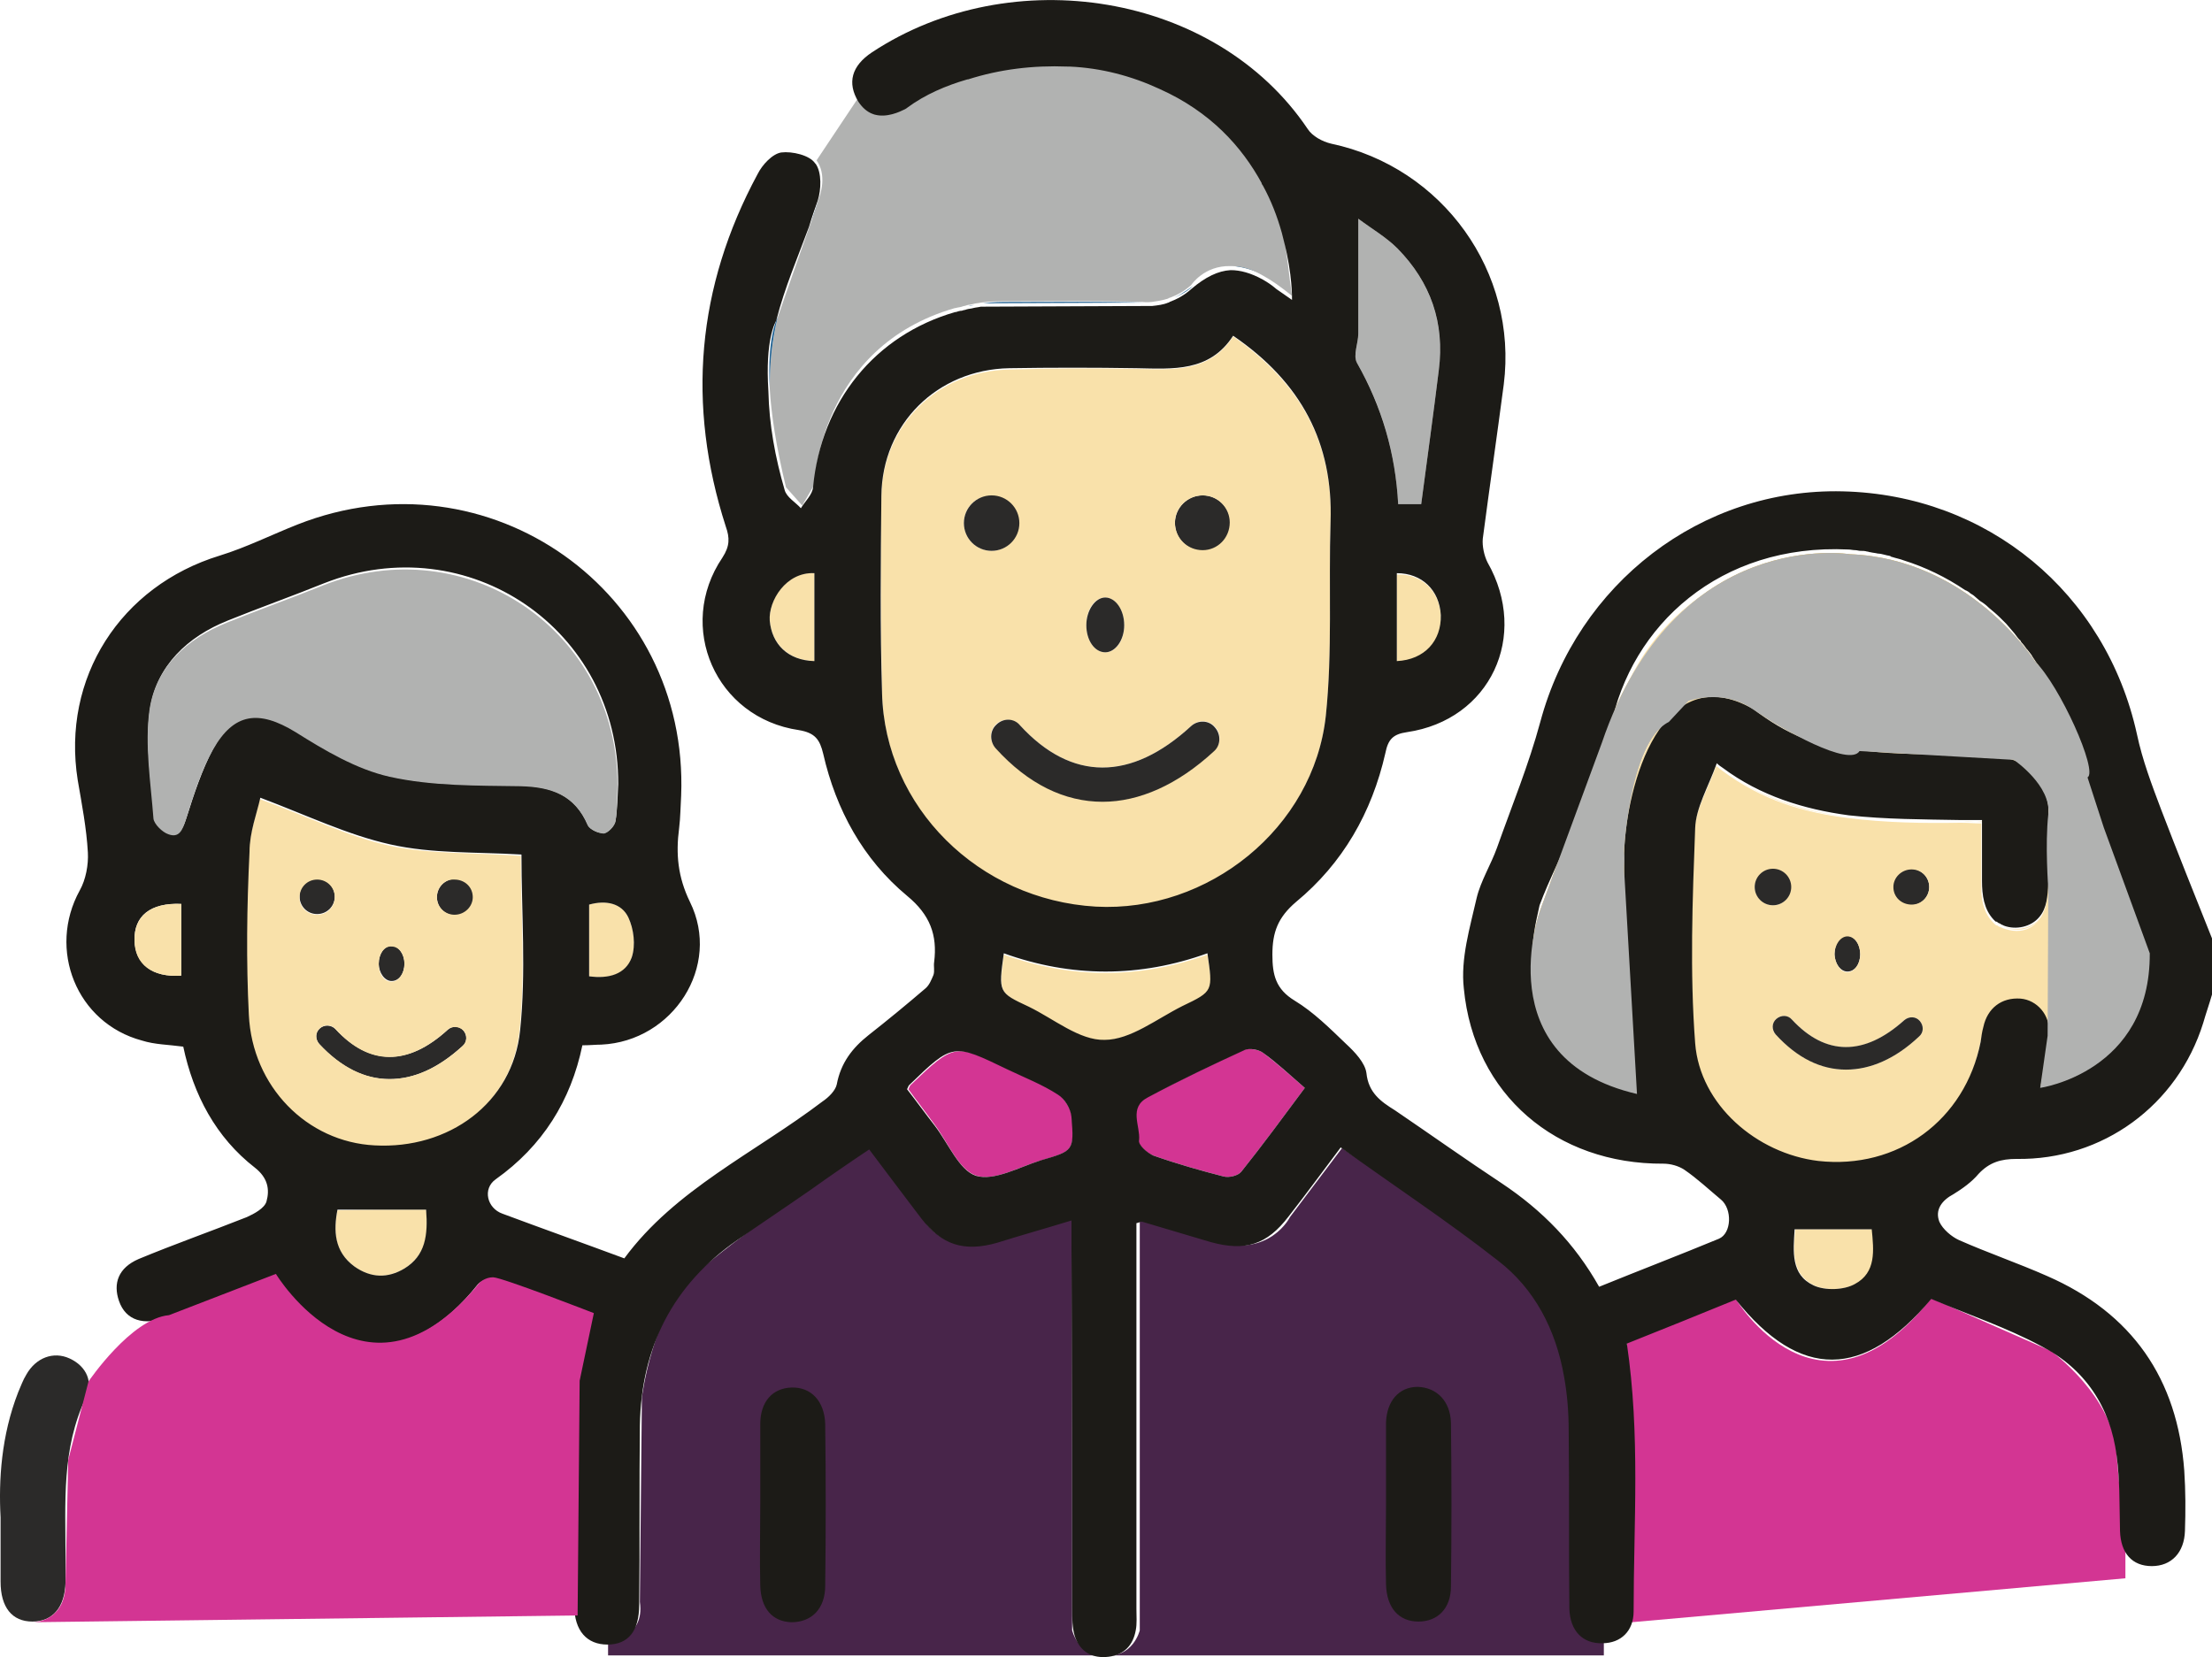<?xml version="1.0" encoding="UTF-8"?>
<!DOCTYPE svg PUBLIC "-//W3C//DTD SVG 1.1//EN" "http://www.w3.org/Graphics/SVG/1.1/DTD/svg11.dtd">
<!-- Creator: CorelDRAW 2021 (64-Bit) -->
<svg xmlns="http://www.w3.org/2000/svg" xml:space="preserve" width="5.428in" height="4.067in" version="1.1" style="shape-rendering:geometricPrecision; text-rendering:geometricPrecision; image-rendering:optimizeQuality; fill-rule:evenodd; clip-rule:evenodd"
viewBox="0 0 5428.71 4067.26"
 xmlns:xlink="http://www.w3.org/1999/xlink"
 xmlns:xodm="http://www.corel.com/coreldraw/odm/2003">
 <defs>
  <style type="text/css">
   <![CDATA[
    .fil5 {fill:#1C1B17;fill-rule:nonzero}
    .fil7 {fill:#216293;fill-rule:nonzero}
    .fil4 {fill:#2B2A29;fill-rule:nonzero}
    .fil2 {fill:#48254A;fill-rule:nonzero}
    .fil6 {fill:#B1B2B1;fill-rule:nonzero}
    .fil1 {fill:#D33593;fill-rule:nonzero}
    .fil0 {fill:#E2B442;fill-rule:nonzero}
    .fil3 {fill:#F9E1AA;fill-rule:nonzero}
   ]]>
  </style>
 </defs>
 <g id="Layer_x0020_1">
  <g id="_2587504375488">
   <g>
    <path class="fil0" d="M5275.97 2339.77c1.66,292.2 -268.96,330.38 -268.96,330.38l18.26 -127.84 1.66 -361.93c0,0 -8.3,-107.91 0,-180.96 8.3,-71.39 -84.67,-134.48 -84.67,-134.48l-378.53 -21.58c-24.9,39.84 -187.61,-51.47 -262.31,-102.93 -74.71,-51.47 -157.72,-19.92 -157.72,-19.92l-48.15 51.47c-99.61,49.81 -111.24,335.36 -111.24,335.36l33.21 577.76c-371.89,-86.33 -237.41,-451.58 -237.41,-451.58l151.08 -410.08c180.96,-532.94 609.31,-463.21 609.31,-463.21 293.86,11.62 453.24,262.31 453.24,262.31 61.43,59.77 156.06,270.62 129.5,285.56l39.84 122.86 112.89 308.8z"/>
   </g>
   <g>
    <path class="fil1" d="M3992.61 3296.06l267.3 -107.91c0,0 205.87,343.67 479.8,-1.66l293.86 129.5c0,0 154.4,111.24 161.04,255.68l21.58 239.07 0 63.09 0 0 -1211.97 107.91 -11.62 -685.68z"/>
   </g>
   <g>
    <g>
     <path class="fil2" d="M2134.82 2817.91l127.84 169.34c0,0 49.81,101.27 185.95,59.77l182.63 -54.79 0 554.52 0 454.9c0,0 16.6,69.73 89.65,61.43l-1228.57 0 0 -33.21c0,0 91.31,-8.3 78.03,-97.95l4.98 -501.39c0,0 24.9,-209.19 129.5,-302.16 104.6,-92.97 323.75,-242.39 323.75,-242.39l-298.84 204.21 405.09 -272.28zm0 0l0 0 0 0z"/>
    </g>
   </g>
   <g id="_2587180852864">
    <path class="fil2" d="M3293.66 2817.91l-127.84 169.34c0,0 -49.81,101.27 -185.95,59.77l-182.63 -54.79 0 554.52 0 454.9c0,0 -16.6,69.73 -89.65,61.43l1228.57 0 0 -33.21c0,0 -91.31,-8.3 -78.03,-97.95l-4.98 -501.39c0,0 -24.9,-209.19 -129.5,-302.16 -104.6,-92.97 -325.4,-240.73 -325.4,-240.73l298.84 204.21 -403.43 -273.94z"/>
   </g>
   <g id="XMLID_4_">
    <g>
     <path class="fil3" d="M5227.82 2517.41c1.66,-3.32 3.32,-6.64 4.98,-9.96 -1.66,3.32 -3.32,6.64 -4.98,9.96z"/>
     <path class="fil3" d="M5224.5 2522.39c-3.32,6.64 -6.64,13.28 -11.62,18.26 4.98,-6.64 8.3,-13.28 11.62,-18.26z"/>
     <path class="fil3" d="M5204.58 2553.93c1.66,-3.32 4.98,-6.64 6.64,-9.96 -1.66,3.32 -3.32,6.64 -6.64,9.96z"/>
     <path class="fil3" d="M5204.58 2553.93c-41.51,56.45 -102.93,101.27 -171,114.56 66.41,-13.28 127.84,-56.45 171,-114.56z"/>
     <path class="fil3" d="M5196.28 2148.84c-36.53,-99.61 -86.33,-194.25 -106.26,-297.18 -13.28,-66.41 -36.53,-129.5 -69.73,-187.61 84.68,147.76 117.88,325.41 175.99,484.79z"/>
     <path class="fil3" d="M5020.29 2670.15c4.98,0 8.3,-1.66 13.28,-1.66 -4.98,0 -8.3,0 -13.28,1.66z"/>
     <path class="fil3" d="M5028.59 1986.14c0,-1.66 0,-3.32 0,-4.98 -1.66,1.66 0,3.32 0,4.98z"/>
     <path class="fil3" d="M5025.27 1972.85c0,-1.66 -1.66,-4.98 -1.66,-6.64 1.66,1.66 1.66,3.32 1.66,6.64z"/>
     <path class="fil3" d="M5023.61 1957.91c0,-1.66 -1.66,-4.98 -1.66,-6.64 0,1.66 0,4.98 1.66,6.64z"/>
     <path class="fil3" d="M5008.67 2670.15c3.32,0 8.3,0 13.28,-1.66 -4.98,1.66 -9.96,1.66 -13.28,1.66z"/>
     <path class="fil3" d="M5018.63 1942.97c0,-1.66 -1.66,-3.32 -1.66,-4.98 0,1.66 1.66,3.32 1.66,4.98z"/>
     <path class="fil3" d="M5028.59 2180.38c0,61.43 -31.54,101.27 -76.37,101.27 -11.62,0 -23.25,-1.66 -33.21,-6.64 29.88,11.62 68.07,3.32 87.99,-21.58 18.26,-23.25 19.92,-53.13 21.58,-81.35 0,3.32 0,6.65 0,8.3z"/>
     <path class="fil3" d="M4990.41 1619.23c-3.32,-6.64 -8.3,-11.62 -13.28,-18.26 4.98,6.64 9.96,11.62 13.28,18.26z"/>
     <path class="fil3" d="M4977.13 1599.3c-3.32,-4.98 -8.3,-11.62 -13.28,-16.6 4.98,4.98 8.3,11.62 13.28,16.6z"/>
     <path class="fil3" d="M4960.53 1579.38c-4.98,-4.98 -8.3,-9.96 -13.28,-16.6 4.98,4.98 8.3,9.97 13.28,16.6z"/>
     <path class="fil3" d="M4925.66 1539.54c-4.98,-4.98 -9.96,-9.96 -14.94,-14.94 6.64,6.64 11.62,11.62 14.94,14.94z"/>
     <path class="fil3" d="M4912.38 2273.35c1.66,1.66 4.98,1.66 6.64,3.32 -1.66,-1.66 -4.98,-1.66 -6.64,-3.32z"/>
     <path class="fil3" d="M4905.74 2270.04c1.66,1.66 3.32,1.66 6.64,3.32 -1.66,-1.66 -4.98,-1.66 -6.64,-3.32z"/>
     <path class="fil3" d="M4900.76 2265.06c1.66,1.66 3.32,3.32 6.64,3.32 -3.32,0 -4.98,-1.66 -6.64,-3.32z"/>
     <path class="fil3" d="M4894.11 2260.07c1.66,1.66 3.32,3.32 4.98,4.98 -1.66,-1.66 -3.32,-3.32 -4.98,-4.98z"/>
     <path class="fil3" d="M4894.11 2260.07c-18.26,-18.26 -28.23,-46.49 -28.23,-83.01 0,-3.32 0,-8.3 0,-11.62 1.67,34.86 4.98,71.39 28.23,94.63z"/>
     <path class="fil3" d="M4865.89 2016.02c0,1.66 0,1.66 0,1.66 -16.6,0 -33.21,-1.66 -49.81,-1.66 16.6,1.66 33.2,1.66 49.81,0z"/>
     <path class="fil3" d="M5002.03 1911.43c-44.82,-61.43 -124.52,-56.45 -192.59,-58.11 -74.71,-1.66 -152.74,0 -227.45,-8.3 99.61,4.98 200.89,6.64 300.5,9.96 53.12,1.66 94.63,21.58 119.54,56.45z"/>
     <circle class="fil4" cx="4689.91" cy="2177.06" r="44.82"/>
     <path class="fil3" d="M4613.54 1368.53c-6.64,-1.66 -11.62,-1.66 -18.26,-3.32 6.64,1.66 11.62,3.32 18.26,3.32z"/>
     <path class="fil3" d="M4553.77 3151.62c-28.23,14.94 -73.05,16.6 -101.27,3.32 -56.45,-26.56 -51.47,-84.67 -46.49,-137.8 64.75,0 124.52,0 189.26,0 4.98,51.47 11.62,107.91 -41.51,134.48z"/>
     <path class="fil4" d="M4565.39 2341.42c0,24.9 -13.28,43.17 -31.54,43.17 -16.6,0 -31.54,-19.92 -31.54,-43.17 0,-24.9 13.28,-44.82 31.54,-44.82 18.26,1.66 31.54,21.58 31.54,44.82z"/>
     <path class="fil3" d="M4537.17 2006.06c-107.91,-13.28 -212.51,-43.17 -308.8,-116.22 89.65,68.07 197.57,101.28 308.8,116.22z"/>
     <path class="fil3" d="M4646.74 2177.06c0,24.9 19.92,43.17 44.82,43.17 24.9,0 43.17,-19.92 43.17,-43.17 0,-24.9 -19.92,-43.17 -43.17,-43.17 -24.9,0 -44.82,19.92 -44.82,43.17zm-112.89 209.19c16.6,0 31.54,-19.92 31.54,-43.17 0,-24.9 -13.28,-44.82 -31.54,-44.82 -16.6,0 -31.54,19.92 -31.54,44.82 1.66,23.24 14.94,43.17 31.54,43.17zm325.4 177.64c-38.19,192.59 -204.21,313.78 -398.45,292.2 -151.08,-16.6 -290.54,-136.14 -302.16,-288.88 -13.28,-175.98 -6.64,-351.97 0,-527.95 1.66,-49.81 31.54,-99.61 53.13,-159.38 4.98,3.32 9.96,8.3 14.94,11.62 97.95,73.05 200.89,102.93 308.8,116.22 91.31,11.62 185.95,13.28 275.6,11.62 0,0 1.66,0 1.66,0 16.6,0 33.21,1.66 49.81,1.66 0,44.82 0,87.99 0,132.82 0,3.32 0,6.64 0,9.96 0,1.66 0,3.32 0,4.98 0,3.32 0,8.3 0,11.62 0,36.53 9.96,64.75 28.23,83.01 1.66,1.66 3.32,3.32 4.98,4.98 1.66,1.66 3.32,3.32 6.64,3.32 1.66,1.66 3.32,3.32 6.64,3.32 1.66,1.66 4.98,1.66 6.64,3.32 9.96,3.32 21.58,6.64 33.21,6.64 46.49,0 76.37,-39.84 76.37,-101.27 0,-3.32 0,-4.98 0,-8.3 0,-3.32 0,-8.3 0,-13.28 0,-38.19 0,-78.03 1.66,-116.22 0,-18.26 0,-38.19 -1.66,-58.11 0,0 0,0 0,0 0,-1.66 0,-3.32 0,-4.98 0,-3.32 0,-6.64 -1.66,-9.96 0,-1.66 0,-4.98 -1.66,-6.64 0,-1.66 -1.66,-4.98 -1.66,-6.64 0,-1.66 -1.66,-4.98 -1.66,-6.64 0,-1.66 -1.66,-4.98 -1.66,-6.64 0,-1.66 -1.66,-3.32 -1.66,-4.98 0,0 0,-1.66 0,-1.66 -1.66,-3.32 -1.66,-6.64 -3.32,-8.3 -1.66,-3.32 -3.32,-6.64 -6.64,-9.96 -1.66,-1.66 -3.32,-3.32 -4.98,-6.64 -24.9,-34.86 -66.41,-54.79 -119.54,-56.45 -99.61,-3.32 -200.89,-4.98 -300.5,-9.96 -18.26,-1.66 -36.53,-4.98 -53.13,-8.3 -79.69,-14.94 -156.06,-56.45 -225.79,-96.29 -81.35,-63.09 -161.04,-59.77 -220.81,24.9 -68.07,96.29 -94.63,210.85 -96.29,328.73 0,4.98 0,9.96 0,14.94 0,162.7 4.98,323.75 9.96,486.45 0,24.9 9.96,49.81 16.6,76.37 -144.44,-6.64 -262.31,-171 -252.35,-330.38 3.32,-41.51 8.3,-68.07 21.58,-107.91 23.25,-64.75 56.45,-126.18 79.69,-189.26 26.56,-73.05 79.69,-172.66 94.63,-247.37 51.47,-250.7 270.62,-449.92 582.74,-436.64 6.64,0 11.62,0 18.26,1.66 3.32,0 8.3,0 11.62,1.66 4.98,0 11.62,1.66 16.6,1.66 3.32,0 4.98,0 8.3,1.66 6.64,1.66 13.28,1.66 18.26,3.32 6.64,1.66 13.28,1.66 18.26,3.32 4.98,1.66 8.3,1.66 13.28,3.32 1.66,0 1.66,0 3.32,1.66 9.96,1.66 18.26,4.98 28.23,8.3 53.13,16.6 104.6,41.51 151.08,73.05 3.32,3.32 8.3,4.98 13.28,8.3 3.32,3.32 8.3,6.64 11.62,8.3 3.32,3.32 8.3,6.64 11.62,9.96 6.64,4.98 14.94,11.62 21.58,16.6 9.96,8.3 18.26,16.6 28.23,24.9 4.98,4.98 9.96,9.96 14.94,14.94 6.64,6.64 13.28,14.94 19.92,23.25 4.98,4.98 9.96,9.96 13.28,16.6 0,0 0,1.66 1.66,1.66 0,1.66 1.66,1.66 1.66,3.32 4.98,4.98 8.3,11.62 13.28,16.6 0,1.66 1.66,1.66 1.66,1.66 4.98,6.64 8.3,11.62 13.28,18.26 3.32,4.98 6.64,9.96 9.96,14.94 1.66,3.32 4.98,6.64 6.64,9.96 4.98,6.64 8.3,13.28 13.28,21.58 33.21,56.45 56.45,119.54 69.73,187.61 19.92,102.93 71.39,197.57 106.26,297.18 3.32,8.3 6.64,14.94 8.3,23.25 0,1.66 1.66,3.32 1.66,4.98 34.86,92.97 76.37,187.61 43.17,288.88 -1.66,3.32 -3.32,8.3 -3.32,11.62 -3.32,9.96 -8.3,19.92 -13.28,29.88 -1.66,3.32 -3.32,6.64 -4.98,9.96 0,1.66 -1.66,3.32 -1.66,3.32 -3.32,6.64 -8.3,13.28 -11.62,18.26 0,1.66 -1.66,1.66 -1.66,3.32 -1.66,3.32 -4.98,6.64 -6.64,9.96 -43.17,58.11 -104.6,102.93 -171,114.56 -3.32,0 -8.3,1.66 -13.28,1.66 -3.32,0 -8.3,1.66 -13.28,1.66 6.64,-43.17 16.6,-84.67 19.92,-127.84 3.32,-46.49 -29.88,-81.35 -69.73,-84.67 -46.49,-3.32 -81.35,23.25 -91.31,69.73 -4.98,1.65 -4.98,14.93 -8.31,26.55zm-508.03 -342.01c24.9,0 43.17,-19.92 43.17,-43.17 0,-24.9 -19.92,-43.17 -43.17,-43.17 -24.9,0 -44.82,19.92 -44.82,43.17 1.66,23.25 21.58,43.17 44.82,43.17zm6.64 317.1c53.13,56.45 111.24,86.33 172.66,86.33 59.77,0 119.54,-26.56 179.3,-81.35 11.62,-9.96 11.62,-26.56 1.66,-38.19 -9.96,-11.62 -26.56,-11.62 -38.19,-1.66 -97.95,89.65 -192.59,87.99 -275.6,-1.66 -9.96,-11.62 -26.56,-11.62 -38.19,-1.66 -11.62,9.97 -11.62,28.23 -1.66,38.19z"/>
     <path class="fil4" d="M4397.71 2502.47c83.01,89.65 177.65,89.65 275.6,1.66 11.62,-9.96 28.23,-9.96 38.19,1.66 9.96,11.62 9.96,28.23 -1.66,38.19 -58.11,54.79 -119.54,81.35 -179.3,81.35 -61.43,0 -119.54,-28.23 -172.66,-86.33 -9.96,-11.62 -9.96,-28.23 1.66,-38.19 11.62,-9.97 28.22,-9.97 38.18,1.66z"/>
     <circle class="fil4" cx="4351.22" cy="2177.06" r="44.82"/>
     <path class="fil3" d="M4303.07 1742.08c-224.13,-127.84 -312.12,182.63 -317.1,353.63 1.66,-117.88 28.23,-232.43 96.29,-328.73 59.77,-84.67 139.46,-89.65 220.81,-24.9z"/>
     <path class="fil5" d="M3560.95 3491.96c1.66,134.48 1.66,267.3 0,401.77 0,54.79 -33.21,86.33 -79.69,86.33 -48.15,0 -78.03,-33.21 -79.69,-91.31 -1.66,-64.75 0,-131.16 0,-195.91 0,-66.41 0,-134.48 0,-200.89 1.66,-53.13 31.54,-87.99 78.03,-87.99 46.49,1.66 79.69,34.86 81.35,87.99z"/>
     <path class="fil3" d="M3536.05 1511.31c3.32,63.09 -39.84,109.58 -107.91,112.89 0,-71.39 0,-142.78 0,-214.17 61.43,-1.66 104.6,39.85 107.91,101.28z"/>
     <path class="fil6" d="M3429.79 609.81c81.35,83.01 116.22,184.28 101.27,298.84 -13.28,107.91 -28.23,215.83 -43.17,328.73 -23.25,0 -38.19,0 -56.45,0 -6.64,-124.52 -39.84,-240.73 -101.27,-346.99 -9.96,-16.6 3.32,-46.49 3.32,-71.39 0,-91.31 0,-180.96 0,-282.24 33.21,24.91 68.07,44.83 96.3,73.05z"/>
     <path class="fil7" d="M3175.78 726.02c-8.3,-54.79 -9.96,-101.27 -19.92,-144.44 19.92,83.01 19.92,144.44 19.92,144.44z"/>
     <path class="fil7" d="M3026.36 652.97c24.9,-1.66 49.81,6.64 78.03,23.25 -29.89,-14.95 -56.45,-21.58 -78.03,-23.25z"/>
     <path class="fil1" d="M3099.41 2583.82c33.21,24.9 64.75,53.13 102.93,86.33 -53.13,71.39 -102.93,139.46 -156.06,205.87 -8.3,9.96 -29.88,14.94 -43.17,11.62 -58.11,-14.94 -116.22,-31.54 -172.66,-51.47 -14.94,-4.98 -38.19,-26.56 -38.19,-38.19 3.32,-34.86 -24.9,-81.35 21.58,-104.6 78.03,-39.84 157.72,-79.69 237.41,-116.22 13.28,-4.97 36.53,-1.65 48.15,6.65z"/>
     <path class="fil7" d="M3099.41 437.15c-56.45,-101.27 -146.1,-180.96 -250.7,-230.77 126.18,56.44 204.21,144.44 250.7,230.77z"/>
     <path class="fil3" d="M2710.92 2553.93c-61.43,0 -124.52,-51.47 -185.95,-81.35 -74.71,-36.53 -73.05,-36.53 -61.43,-129.5 166.02,59.77 333.71,59.77 499.73,0 14.94,92.97 14.94,92.97 -61.43,129.5 -63.09,28.22 -127.84,79.69 -190.93,81.35z"/>
     <circle class="fil4" cx="2951.65" cy="1283.86" r="68.07"/>
     <path class="fil7" d="M2875.28 732.67c18.26,-6.64 34.86,-18.26 53.13,-31.54 -14.94,14.94 -34.87,24.9 -53.13,31.54z"/>
     <path class="fil3" d="M2951.65 1350.27c36.53,0 66.41,-29.88 66.41,-68.07 0,-36.53 -29.88,-66.41 -66.41,-66.41 -36.53,0 -68.07,29.88 -68.07,66.41 0,38.19 29.89,68.07 68.07,68.07zm-239.07 250.7c26.56,0 46.49,-29.88 46.49,-66.41 0,-36.53 -21.58,-68.07 -46.49,-68.07 -26.56,0 -46.49,29.88 -46.49,68.07 0,36.53 19.92,66.41 46.49,66.41zm210.85 180.96c-147.76,136.14 -293.86,136.14 -420.04,-1.66 -14.94,-16.6 -41.51,-18.26 -58.11,-3.32 -16.6,14.94 -18.26,41.51 -1.66,58.11 79.69,87.99 169.34,131.16 262.31,131.16 91.31,0 184.28,-41.51 273.94,-124.52 16.6,-14.94 18.26,-41.51 1.66,-58.11 -14.94,-16.6 -41.51,-18.26 -58.1,-1.66zm-557.84 -498.07c0,36.53 29.88,68.07 68.07,68.07 36.53,0 66.41,-29.88 66.41,-68.07 0,-36.53 -29.88,-66.41 -66.41,-66.41 -38.19,-1.66 -68.07,28.23 -68.07,66.41zm423.36 -378.53c89.65,1.66 179.3,9.96 237.41,-79.69 167.68,116.22 245.72,263.98 239.07,456.56 -4.98,159.38 4.98,318.77 -11.62,476.49 -29.88,273.94 -288.88,483.13 -564.48,468.19 -287.22,-16.6 -517.99,-244.05 -524.63,-524.63 -3.32,-161.04 -3.32,-322.08 -1.66,-481.47 1.66,-175.98 136.14,-310.46 313.78,-313.78 102.94,-3.32 207.53,-3.32 312.13,-1.66z"/>
     <path class="fil7" d="M2808.87 742.63l-396.79 1.66c23.25,-3.32 46.49,-3.32 68.07,-3.32 109.57,-0 219.15,-1.67 328.72,1.66z"/>
     <path class="fil4" d="M2759.06 1534.55c0,36.53 -21.58,66.41 -46.49,66.41 -26.56,0 -46.49,-29.88 -46.49,-66.41 0,-36.53 21.58,-68.07 46.49,-68.07 24.91,0 46.49,29.88 46.49,68.07z"/>
     <path class="fil4" d="M2503.39 1780.27c126.18,137.8 272.28,137.8 420.04,1.66 16.6,-14.94 43.17,-14.94 58.11,3.32 14.94,16.6 14.94,43.17 -1.66,58.11 -89.65,83.01 -184.28,124.52 -273.94,124.52 -92.97,0 -182.63,-43.17 -262.31,-131.16 -14.94,-16.6 -14.94,-43.17 1.66,-58.11 16.6,-16.6 43.16,-16.6 58.1,1.66z"/>
     <circle class="fil4" cx="2433.66" cy="1283.86" r="68.07"/>
     <path class="fil7" d="M2393.81 747.61c-4.98,1.66 -11.62,1.66 -16.6,3.32 4.98,0 9.96,-1.66 16.6,-3.32z"/>
     <path class="fil1" d="M2631.22 2741.54c4.98,83.01 3.32,83.01 -74.71,106.26 -53.13,14.94 -114.56,51.47 -159.38,38.19 -43.17,-13.28 -69.73,-79.69 -101.27,-122.86 -21.58,-29.88 -44.82,-59.77 -66.41,-89.65 3.32,-6.64 3.32,-8.3 4.98,-9.96 109.58,-104.6 109.58,-102.93 242.39,-38.19 41.51,19.92 84.67,36.53 122.86,61.43 13.28,11.62 29.88,36.53 31.54,54.79z"/>
     <path class="fil7" d="M2377.21 184.79c-51.47,16.6 -99.61,39.84 -147.76,69.73 44.82,-33.21 96.29,-54.79 147.76,-69.73z"/>
     <path class="fil7" d="M2224.47 257.84c-28.23,16.6 -53.13,19.92 -74.71,13.28 28.23,6.64 61.43,-8.3 74.71,-13.28z"/>
     <path class="fil5" d="M2025.24 3495.29c1.66,131.16 1.66,263.98 0,396.79 0,56.45 -33.21,89.65 -83.01,89.65 -46.49,-1.66 -74.71,-33.21 -76.37,-89.65 -1.66,-66.41 0,-134.48 0,-200.89 0,-64.75 0,-131.16 0,-195.91 0,-54.79 29.88,-87.99 76.37,-89.65 48.15,-1.66 81.35,33.2 83.01,89.65z"/>
     <path class="fil3" d="M1998.68 1406.72c0,73.05 0,144.44 0,215.83 -63.09,-1.66 -104.6,-41.51 -109.58,-99.61 -3.32,-49.81 39.85,-121.19 109.58,-116.21z"/>
     <path class="fil7" d="M2011.96 483.63c-6.64,21.58 -13.28,43.17 -21.58,64.75 8.3,-28.23 16.6,-49.81 21.58,-64.75z"/>
     <path class="fil6" d="M1998.68 1189.23l-29.88 51.47 -39.84 -44.82c-24.9,-102.93 -36.53,-182.63 -39.84,-242.39 0,-58.11 4.98,-116.22 19.92,-174.32 0,0 0,0 0,0 0,0 0,0 0,-1.66 4.98,-14.94 49.81,-142.78 79.69,-227.45 8.3,-21.58 14.94,-43.17 21.58,-64.75 18.26,-53.13 0,-83.01 -4.98,-89.65 0,-1.66 -1.66,-1.66 -1.66,-1.66l102.93 -154.4c9.96,16.6 21.58,24.9 34.86,29.88 0,0 0,0 0,0 1.66,1.66 3.32,1.66 4.98,1.66 21.58,6.64 48.15,3.32 74.71,-13.28 3.32,-1.66 4.98,-3.32 4.98,-3.32 48.15,-29.88 96.29,-53.13 147.76,-69.73 0,0 1.66,0 1.66,0 111.24,-31.54 219.15,-31.54 244.05,-31.54 3.32,0 4.98,0 4.98,0 86.33,8.3 161.04,26.56 220.81,54.79 106.26,49.81 194.25,129.5 250.7,230.77 1.66,3.32 3.32,4.98 3.32,6.64 24.9,48.15 41.51,94.63 51.47,136.14 8.3,43.17 11.62,87.99 19.92,144.44 -26.56,-21.58 -49.81,-38.19 -71.39,-49.81 -28.23,-16.6 -53.13,-23.25 -78.03,-23.25 0,0 0,0 -1.66,0 -64.75,-1.66 -96.29,46.49 -96.29,46.49 -16.6,14.94 -34.86,24.9 -53.13,31.54 -1.66,0 -1.66,0 -3.32,1.66 -14.94,4.98 -29.88,6.64 -39.84,8.3 -13.28,1.66 -23.25,0 -23.25,0 -109.58,-3.32 -219.15,-1.66 -328.73,-1.66 -23.25,0 -46.49,0 -68.07,3.32 -6.64,1.66 -13.28,1.66 -18.26,3.32 -4.98,1.66 -11.62,1.66 -16.6,3.32 -3.32,1.66 -8.3,1.66 -11.62,3.32 -4.98,1.66 -9.96,1.66 -14.94,3.32 0,0 -1.66,0 -1.66,0 -335.36,96.3 -345.33,433.33 -345.33,433.33z"/>
     <path class="fil7" d="M1909.02 777.49c-14.94,58.11 -19.92,116.22 -19.92,174.32 -6.64,-126.17 18.26,-169.34 19.92,-174.32z"/>
     <path class="fil3" d="M1542.11 2251.78c13.28,28.23 18.26,68.07 8.3,97.95 -13.28,43.17 -56.45,53.13 -104.6,46.49 0,-61.43 0,-116.22 0,-175.98 41.51,-11.62 79.69,-3.32 96.3,31.54z"/>
     <circle class="fil4" cx="1117.1" cy="2201.97" r="44.82"/>
     <path class="fil3" d="M1045.71 2968.99c6.64,61.43 0,111.24 -53.13,144.44 -41.51,24.9 -84.67,23.25 -122.86,-4.98 -49.81,-36.53 -51.47,-86.33 -41.51,-137.8 71.39,-1.66 141.12,-1.66 217.49,-1.66z"/>
     <path class="fil4" d="M961.03 2321.5c16.6,0 31.54,19.92 31.54,43.17 0,24.9 -13.28,43.17 -31.54,43.17 -16.6,0 -31.54,-19.92 -31.54,-43.17 0,-23.25 13.28,-43.17 31.54,-43.17z"/>
     <path class="fil4" d="M823.24 2525.71c83.01,89.65 177.65,91.31 275.6,1.66 11.62,-9.96 28.23,-9.96 38.19,1.66 9.96,11.62 9.96,28.23 -1.66,38.19 -59.77,54.79 -119.54,81.35 -179.3,81.35 -61.43,0 -119.54,-28.23 -172.66,-86.33 -9.96,-11.62 -9.96,-28.23 1.66,-38.19 11.62,-9.97 28.22,-8.3 38.18,1.66z"/>
     <path class="fil4" d="M778.41 2157.14c24.9,0 43.17,19.92 43.17,43.17 0,24.9 -19.92,43.17 -43.17,43.17 -24.9,0 -43.17,-19.92 -43.17,-43.17 -1.66,-23.25 18.26,-43.17 43.17,-43.17z"/>
     <path class="fil3" d="M929.49 2366.33c0,24.9 13.28,43.17 31.54,43.17 16.6,0 31.54,-19.92 31.54,-43.17 0,-24.9 -13.28,-43.17 -31.54,-43.17 -18.26,-1.66 -31.54,18.26 -31.54,43.17zm169.35 161.04c-97.95,89.65 -192.59,89.65 -275.6,-1.66 -9.96,-11.62 -28.23,-11.62 -38.19,-1.66 -11.62,9.96 -11.62,26.56 -1.66,38.19 53.13,56.45 111.24,86.33 172.66,86.33 59.77,0 119.54,-26.56 179.3,-81.35 11.62,-9.96 11.62,-28.23 1.66,-38.19 -9.96,-9.96 -28.22,-11.62 -38.18,-1.66zm-26.56 -325.4c0,24.9 19.92,43.17 43.17,43.17 24.9,0 44.82,-19.92 44.82,-43.17 0,-24.9 -19.92,-43.17 -44.82,-43.17 -23.25,-1.66 -43.17,18.26 -43.17,43.17zm-293.86 43.17c24.9,0 43.17,-19.92 43.17,-43.17 0,-24.9 -19.92,-43.17 -43.17,-43.17 -24.9,0 -43.17,19.92 -43.17,43.17 -1.66,23.25 18.26,43.17 43.17,43.17zm-141.12 -283.9c114.56,41.51 214.17,91.31 318.77,114.56 102.93,21.58 212.51,16.6 322.08,24.9 0,142.78 11.62,288.88 -3.32,431.66 -19.92,179.3 -175.98,292.2 -356.95,282.24 -164.36,-9.96 -300.5,-146.1 -308.8,-320.42 -6.64,-132.82 -3.32,-265.64 0,-396.79 3.32,-51.47 19.91,-97.96 28.22,-136.14z"/>
     <path class="fil5" d="M4450.84 3154.94c28.23,13.28 74.71,11.62 101.27,-3.32 53.13,-28.23 46.49,-83.01 41.51,-134.48 -64.75,0 -124.52,0 -189.26,0 -3.32,54.79 -9.96,111.23 46.49,137.8zm-3581.11 -46.49c39.84,28.23 81.35,29.88 122.86,4.98 51.47,-31.54 58.11,-81.35 53.13,-144.44 -76.37,0 -144.44,0 -217.49,0 -9.96,51.47 -8.3,102.93 41.51,139.46zm-539.57 -800.23c1.66,58.11 43.17,91.31 114.56,86.33 0,-58.11 0,-114.56 0,-175.98 -76.37,-3.32 -116.22,29.88 -114.56,89.65zm1220.27 41.51c9.96,-29.88 4.98,-69.73 -8.3,-97.95 -16.6,-34.86 -54.79,-43.17 -96.29,-31.54 0,58.11 0,114.56 0,175.98 48.14,6.64 89.65,-4.98 104.59,-46.49zm974.55 121.19c61.43,29.88 124.52,83.01 185.95,81.35 63.09,0 127.84,-51.47 190.93,-83.01 76.37,-36.53 74.71,-36.53 61.43,-129.5 -166.02,59.77 -333.71,59.77 -499.73,0 -13.28,96.3 -13.28,96.3 61.43,131.16zm-360.27 -770.34c6.64,280.58 237.41,508.03 524.63,524.63 275.6,14.94 534.59,-192.59 564.48,-468.19 16.6,-157.72 6.64,-317.1 11.62,-476.49 6.64,-192.59 -71.39,-342.01 -239.07,-456.56 -58.11,89.65 -147.76,81.35 -237.41,79.69 -104.6,-1.66 -209.19,-1.66 -312.12,0 -175.98,3.32 -312.12,136.14 -313.78,313.78 -1.66,162.7 -3.32,323.75 1.66,483.13zm129.5 1062.55c33.21,43.17 59.77,109.58 101.27,122.86 44.82,13.28 106.26,-21.58 159.38,-38.19 79.69,-23.25 81.35,-23.25 74.71,-106.26 -1.66,-19.92 -16.6,-44.82 -33.21,-54.79 -38.19,-24.9 -81.35,-41.51 -122.86,-61.43 -134.48,-64.75 -134.48,-66.41 -242.39,38.19 -1.66,1.66 -1.66,3.32 -4.98,9.96 23.25,29.88 44.83,59.77 68.07,89.65zm1465.98 -421.7c-9.96,157.72 106.26,322.08 252.35,330.38 -4.98,-26.56 -14.94,-51.47 -16.6,-76.37 -4.98,-162.7 -9.96,-323.75 -9.96,-486.45 0,-4.98 0,-9.96 0,-14.94 4.98,-169.34 92.97,-481.47 317.1,-353.63 78.03,59.77 162.7,97.95 262.31,102.93 6.64,0 11.62,0 16.6,0 74.71,8.3 152.74,8.3 227.45,8.3 68.07,1.66 147.76,-3.32 192.59,58.11 1.66,1.66 3.32,3.32 4.98,6.64 1.66,3.32 3.32,6.64 6.64,9.96 1.66,3.32 3.32,4.98 3.32,8.3 0,0 0,1.66 0,1.66 0,1.66 1.66,3.32 1.66,4.98 0,1.66 1.66,4.98 1.66,6.64 1.66,1.66 1.66,4.98 1.66,6.64 0,1.66 1.66,4.98 1.66,6.64 0,1.66 1.66,4.98 1.66,6.64 0,3.32 1.66,6.64 1.66,9.96 0,1.66 0,3.32 0,4.98 0,0 0,0 0,0 0,4.98 0,8.3 0,13.28 0,53.13 0,106.26 0,159.38 0,3.32 0,8.3 0,13.28 -1.66,29.88 -3.32,59.77 -21.58,81.35 -19.92,24.9 -58.11,33.21 -87.99,21.58 -1.66,-1.66 -4.98,-1.66 -6.64,-3.32 -1.66,-1.66 -3.32,-1.66 -6.64,-3.32 -1.66,-1.66 -3.32,-3.32 -6.64,-3.32 -1.66,-1.66 -3.32,-3.32 -4.98,-4.98 -23.25,-24.9 -28.23,-59.77 -28.23,-94.63 0,-1.66 0,-3.32 0,-4.98 0,-46.49 0,-94.63 0,-142.78 0,0 0,0 0,0 0,0 0,-1.66 0,-1.66 -16.6,0 -33.21,0 -49.81,0 0,0 -1.66,0 -1.66,0 -92.97,-1.66 -185.95,-1.66 -275.6,-11.62 -111.24,-14.94 -217.49,-48.15 -308.8,-116.22 -4.98,-3.32 -9.96,-6.64 -14.94,-11.62 -21.58,59.77 -51.47,109.58 -53.13,159.38 -6.64,175.98 -13.28,353.63 0,527.95 11.62,151.08 151.08,270.62 302.16,288.88 194.25,21.58 360.27,-99.61 398.45,-292.2 1.66,-11.62 3.32,-24.9 6.64,-36.53 9.96,-46.49 44.82,-73.05 91.31,-69.73 39.84,3.32 73.05,39.84 69.73,84.67 -3.32,43.17 -11.62,84.67 -19.92,127.84 4.98,0 8.3,0 13.28,-1.66 4.98,0 8.3,-1.66 13.28,-1.66 68.07,-13.28 129.5,-58.11 171,-114.56 3.32,-3.32 4.98,-6.64 6.64,-9.96 1.66,-1.66 1.66,-1.66 1.66,-3.32 4.98,-6.64 8.3,-13.28 11.62,-18.26 1.66,-1.66 1.66,-3.32 1.66,-3.32 1.66,-3.32 3.32,-6.64 4.98,-9.96 4.98,-9.96 9.96,-19.92 13.28,-29.88 1.66,-3.32 3.32,-8.3 3.32,-11.62 14.94,-41.51 18.26,-86.33 9.96,-127.84 -9.96,-54.79 -33.21,-106.26 -53.13,-159.38 0,-1.66 -1.66,-3.32 -1.66,-4.98 -3.32,-8.3 -6.64,-14.94 -8.3,-23.25 -58.11,-159.38 -91.31,-335.36 -177.65,-484.78 -3.32,-6.64 -8.3,-13.28 -13.28,-21.58 -1.66,-3.32 -3.32,-6.64 -6.64,-9.96 -3.32,-4.98 -6.64,-9.96 -9.96,-14.94 -3.32,-6.64 -8.3,-11.62 -13.28,-18.26 0,0 -1.66,-1.66 -1.66,-1.66 -3.32,-4.98 -8.3,-11.62 -13.28,-16.6 0,-1.66 -1.66,-1.66 -1.66,-3.32 0,0 0,-1.66 -1.66,-1.66 -4.98,-4.98 -8.3,-9.96 -13.28,-16.6 -6.64,-8.3 -13.28,-14.94 -19.92,-23.25 -4.98,-4.98 -9.96,-9.96 -14.94,-14.94 -8.3,-8.3 -18.26,-16.6 -28.23,-24.9 -6.64,-6.64 -13.28,-11.62 -21.58,-16.6 -3.32,-3.32 -8.3,-6.64 -11.62,-9.96 -3.32,-3.32 -8.3,-6.64 -11.62,-8.3 -3.32,-3.32 -8.3,-6.64 -13.28,-8.3 -46.49,-31.54 -97.95,-56.45 -151.08,-73.05 -8.3,-3.32 -18.26,-4.98 -28.23,-8.3 -1.66,0 -1.66,0 -3.32,-1.66 -3.32,-1.66 -8.3,-1.66 -13.28,-3.32 -6.64,-1.66 -13.28,-3.32 -18.26,-3.32 -6.64,-1.66 -11.62,-1.66 -18.26,-3.32 -3.32,0 -4.98,-1.66 -8.3,-1.66 -4.98,-1.66 -11.62,-1.66 -16.6,-1.66 -3.32,0 -8.3,-1.66 -11.62,-1.66 -6.64,0 -11.62,-1.66 -18.26,-1.66 -313.78,-14.94 -532.93,185.95 -582.74,436.64 -14.94,74.71 -68.07,175.98 -94.63,247.37 -23.25,64.75 -56.45,126.18 -79.69,189.26 -11.62,51.47 -16.6,78.03 -18.26,119.54zm-2804.13 -436.64c102.93,23.25 212.51,21.58 320.42,23.25 76.37,1.66 134.48,23.25 166.02,96.29 4.98,11.62 26.56,21.58 39.84,19.92 9.96,0 26.56,-18.26 28.23,-29.88 4.98,-29.88 4.98,-59.77 6.64,-89.65 1.66,-380.19 -368.57,-632.55 -722.2,-493.09 -78.03,31.54 -157.72,59.77 -235.75,91.31 -99.61,39.84 -174.32,111.24 -190.93,215.83 -13.28,86.33 3.32,177.65 9.96,265.64 1.66,14.94 19.92,33.21 36.53,38.19 28.23,8.3 34.86,-11.62 43.17,-36.53 18.26,-58.11 38.19,-117.88 66.41,-171 49.81,-91.31 112.89,-96.29 202.55,-43.17 71.39,48.15 147.76,94.64 229.11,112.9zm1874.4 931.39c56.45,19.92 114.56,36.53 172.66,51.47 13.28,3.32 34.86,-1.66 43.17,-11.62 53.13,-66.41 102.93,-134.48 156.06,-205.87 -36.53,-31.54 -68.07,-61.43 -102.93,-86.33 -11.62,-8.3 -33.21,-11.62 -44.82,-6.64 -79.69,36.53 -159.38,74.71 -237.41,116.22 -48.15,24.9 -18.26,69.73 -21.58,104.6 -3.33,11.62 19.91,31.54 34.86,38.18zm499.73 -1945.79c61.43,107.91 94.63,222.47 101.27,346.99 18.26,0 34.86,0 56.45,0 14.94,-112.89 29.88,-220.81 43.17,-328.73 14.94,-116.22 -19.92,-215.83 -101.27,-298.84 -28.23,-28.23 -63.09,-48.15 -96.29,-73.05 0,101.27 0,190.93 0,282.24 0,23.24 -13.28,53.13 -3.32,71.39zm-2719.45 1600.46c8.3,175.98 142.78,312.12 308.8,320.42 180.96,9.96 338.69,-102.93 356.95,-282.24 14.94,-142.78 3.32,-288.88 3.32,-431.66 -109.58,-6.64 -219.15,-1.66 -322.08,-24.9 -104.6,-23.25 -204.21,-71.39 -318.77,-114.56 -8.3,38.19 -26.56,84.67 -26.56,132.82 -6.63,136.14 -8.3,268.96 -1.65,400.12zm4817.98 -187.6c0,46.49 0,91.31 0,137.8 -6.64,23.25 -14.94,46.49 -21.58,69.73 -63.09,202.55 -247.37,337.03 -458.22,333.71 -38.19,0 -66.41,8.3 -92.97,36.53 -16.6,19.92 -39.84,36.53 -61.43,49.81 -28.23,14.94 -46.49,38.19 -34.86,68.07 8.3,18.26 29.88,36.53 48.15,44.82 71.39,31.54 144.44,56.45 215.83,87.99 209.19,91.31 320.42,252.35 337.03,478.15 3.32,49.81 3.32,99.61 1.66,147.76 -1.66,53.13 -33.21,86.33 -81.35,86.33 -48.15,0 -76.37,-31.54 -78.03,-86.33 -1.66,-61.43 0,-124.52 -8.3,-184.28 -14.94,-119.54 -78.03,-214.17 -184.28,-268.96 -86.33,-46.49 -180.96,-78.03 -270.62,-116.22 -166.02,197.57 -322.08,199.23 -479.8,1.66 -89.65,36.53 -179.3,73.05 -267.3,107.91 33.21,224.13 16.6,439.96 16.6,657.45 0,48.15 -31.54,78.03 -76.37,78.03 -48.15,1.66 -79.69,-29.88 -81.35,-84.67 -1.66,-144.44 0,-288.88 -1.66,-434.98 0,-46.49 -3.32,-91.31 -11.62,-136.14 -19.92,-112.89 -71.39,-214.17 -162.7,-283.9 -122.86,-96.29 -254.01,-182.63 -385.17,-277.26 -44.82,59.77 -86.33,116.22 -127.84,169.34 -53.13,69.73 -106.26,86.33 -190.93,63.09 -56.45,-16.6 -111.24,-33.21 -167.68,-49.81 -3.32,-1.66 -6.64,1.66 -14.94,3.32 0,16.6 0,33.21 0,51.47 0,298.84 0,597.68 0,894.86 0,18.26 1.66,36.53 -1.66,53.13 -6.64,36.53 -28.23,59.77 -66.41,64.75 -39.84,4.98 -69.73,-11.62 -83.01,-49.81 -6.64,-21.58 -6.64,-44.82 -6.64,-68.07 0,-297.18 0,-594.36 -1.66,-889.88 0,-18.26 0,-38.19 0,-63.09 -64.75,19.92 -124.52,36.53 -182.63,54.79 -81.35,23.25 -136.14,4.98 -185.95,-59.77 -41.51,-54.79 -83.01,-109.58 -127.84,-169.34 -49.81,33.21 -97.95,66.41 -144.44,99.61 -59.77,41.51 -119.54,81.35 -179.3,122.86 -157.72,109.58 -235.75,262.31 -239.07,454.9 -1.66,146.1 0,293.86 -1.66,439.96 0,64.75 -26.56,97.95 -78.03,97.95 -49.81,0 -81.35,-33.21 -81.35,-96.29 1.66,-180.96 1.66,-363.59 8.3,-546.22 1.66,-53.13 21.58,-106.26 34.86,-166.02 -81.35,-29.88 -164.36,-59.77 -247.37,-87.99 -8.3,-3.32 -26.56,4.98 -33.21,13.28 -159.38,200.89 -350.31,195.91 -499.73,-21.58 -86.33,33.21 -174.32,66.41 -262.31,101.27 -56.45,21.58 -101.27,8.3 -117.88,-39.84 -14.94,-43.17 -1.66,-81.35 48.15,-102.93 87.99,-36.53 177.65,-68.07 265.64,-102.93 18.26,-8.3 43.17,-21.58 48.15,-38.19 8.3,-29.88 3.32,-58.11 -28.23,-83.01 -96.29,-74.71 -151.08,-179.3 -175.98,-297.18 -36.53,-4.98 -69.73,-4.98 -101.27,-14.94 -161.04,-43.17 -232.43,-224.13 -152.74,-368.57 14.94,-26.56 21.58,-63.09 19.92,-92.97 -3.32,-59.77 -14.94,-119.54 -24.9,-177.65 -39.84,-250.7 104.6,-476.49 348.65,-551.2 64.75,-19.92 127.84,-51.47 190.93,-76.37 468.19,-184.28 961.27,164.36 941.35,665.75 -1.66,26.56 -1.66,53.13 -4.98,79.69 -8.3,63.09 -3.32,119.54 26.56,180.96 78.03,157.72 -41.51,342.01 -217.49,350.31 -13.28,0 -28.23,1.66 -46.49,1.66 -28.23,136.14 -97.95,247.37 -212.51,328.73 -33.21,23.25 -21.58,71.39 16.6,84.67 97.95,36.53 195.91,71.39 298.84,109.58 124.52,-169.34 320.42,-259 486.45,-385.17 14.94,-9.96 31.54,-26.56 34.86,-41.51 9.96,-53.13 38.19,-89.65 78.03,-121.2 46.49,-36.53 92.97,-74.71 139.46,-114.56 9.96,-8.3 14.94,-21.58 19.92,-33.21 3.32,-9.96 0,-21.58 1.66,-31.54 8.3,-66.41 -9.96,-116.22 -66.41,-162.7 -107.91,-89.65 -174.32,-210.85 -205.87,-348.65 -8.3,-34.86 -19.92,-51.47 -59.77,-58.11 -204.21,-29.88 -302.16,-254.01 -187.61,-423.36 18.26,-28.23 18.26,-48.15 8.3,-76.37 -96.29,-298.84 -71.39,-587.72 78.03,-864.98 11.62,-23.25 36.53,-49.81 58.11,-53.13 26.56,-3.32 69.73,6.64 83.01,26.56 0,0 0,0 1.66,1.66 14.94,21.58 13.28,63.09 4.98,89.65 -4.98,14.94 -13.28,36.53 -21.58,64.75 -28.23,76.37 -59.77,149.42 -79.69,227.45 0,1.66 0,1.66 0,1.66 0,0 0,0 0,0 -3.32,4.98 -28.23,48.15 -19.92,174.32 1.66,81.35 16.6,162.7 39.84,242.39 4.98,18.26 26.56,29.88 39.84,44.82 9.96,-16.6 28.23,-33.21 29.88,-51.47 19.92,-210.85 152.74,-373.55 348.65,-430 0,0 1.66,0 1.66,0 4.98,-1.66 9.96,-3.32 14.94,-3.32 3.32,-1.66 8.3,-1.66 11.62,-3.32 4.98,-1.66 11.62,-1.66 16.6,-3.32 6.64,-1.66 11.62,-1.66 18.26,-3.32l396.79 -1.66c0,0 8.3,0 23.25,0 14.94,-1.66 28.23,-3.32 39.84,-8.3 1.66,0 1.66,0 3.32,-1.66 18.26,-6.64 36.53,-16.6 53.13,-31.54 34.86,-29.88 66.41,-44.82 96.29,-46.49 0,0 0,0 1.66,0 21.58,0 48.15,6.64 78.03,23.25 11.62,6.64 21.58,13.28 33.21,23.25 6.64,4.98 14.94,9.96 38.19,26.56 0,0 1.66,-61.43 -19.92,-144.44 -1.66,-6.64 -3.32,-13.28 -4.98,-19.92 -11.62,-41.51 -26.56,-79.69 -46.49,-116.22 -1.66,-1.66 -3.32,-4.98 -3.32,-6.64 -48.15,-87.99 -124.52,-174.32 -250.7,-230.77 -68.07,-31.54 -142.78,-51.47 -220.81,-54.79 0,0 -1.66,0 -4.98,0 -84.67,-3.32 -166.02,6.64 -244.05,31.54 0,0 -1.66,0 -1.66,0 -51.47,14.94 -102.93,36.53 -147.76,69.73 0,0 -1.66,1.66 -4.98,3.32 -13.28,6.64 -44.82,21.58 -74.71,13.28 -1.66,0 -3.32,-1.66 -4.98,-1.66 0,0 0,0 0,0 -13.28,-4.98 -24.9,-14.94 -34.86,-29.88 -28.23,-46.49 -16.6,-87.99 33.21,-121.2 342.01,-225.79 843.39,-147.76 1069.19,187.61 11.62,18.26 36.53,31.54 58.11,36.53 273.94,58.11 458.22,315.44 423.36,591.04 -16.6,126.18 -34.86,252.35 -51.47,378.53 -1.66,18.26 3.32,41.51 11.62,58.11 102.93,180.96 6.64,386.83 -197.57,416.72 -34.86,4.98 -46.49,18.26 -53.13,51.47 -33.21,146.1 -104.6,270.62 -219.15,365.25 -44.82,38.19 -58.11,74.71 -58.11,129.5 0,49.81 8.3,84.67 54.79,112.89 46.49,28.22 86.33,68.07 126.18,106.26 21.58,19.92 46.49,46.49 49.81,71.39 4.98,48.15 34.86,69.73 69.73,91.31 87.99,59.77 174.32,121.2 262.31,179.3 99.61,66.41 179.3,147.76 239.07,254.01 97.95,-39.84 197.57,-78.03 293.86,-117.88 31.54,-13.28 33.21,-73.05 4.98,-96.29 -29.88,-24.9 -58.11,-51.47 -89.65,-73.05 -14.94,-9.96 -34.86,-14.94 -51.47,-14.94 -262.31,1.66 -464.86,-169.34 -489.77,-430 -8.3,-73.05 14.94,-149.42 31.54,-222.47 9.96,-41.51 34.86,-81.35 49.81,-122.86 36.53,-102.93 78.03,-204.21 106.26,-308.8 91.31,-340.35 395.14,-574.44 742.12,-566.14 355.29,8.3 645.83,249.03 722.2,596.02 13.28,63.09 36.53,124.52 59.77,185.95 38.18,99.6 81.35,207.52 124.51,315.43zm-2000.58 -680.69c68.07,-3.32 109.58,-49.81 107.91,-112.89 -3.32,-61.43 -46.49,-102.93 -107.91,-102.93 0,73.05 0,144.44 0,215.83zm-1429.46 0c0,-71.39 0,-142.78 0,-215.83 -69.73,-3.32 -112.89,68.07 -109.58,116.22 4.98,58.1 44.83,97.95 109.58,99.61z"/>
     <path class="fil3" d="M330.15 2308.22c-1.66,-59.77 39.84,-92.97 114.56,-89.65 0,61.43 0,117.88 0,175.98 -71.39,4.98 -114.56,-28.23 -114.56,-86.33z"/>
     <path class="fil6" d="M1510.57 2016.02c-1.66,11.62 -18.26,28.23 -28.23,29.88 -13.28,0 -34.86,-9.96 -39.84,-19.92 -31.54,-74.71 -89.65,-94.63 -166.02,-96.29 -106.26,-1.66 -215.83,0 -320.42,-23.25 -81.35,-18.26 -159.38,-64.75 -230.77,-109.58 -89.65,-54.79 -151.08,-48.15 -202.55,43.17 -29.88,53.13 -48.15,112.89 -66.41,171 -8.3,26.56 -16.6,46.49 -43.17,36.53 -14.94,-4.98 -34.86,-24.9 -36.53,-38.19 -6.64,-87.99 -21.58,-179.3 -9.96,-265.64 14.94,-106.26 91.31,-175.98 190.93,-215.83 78.03,-31.54 157.72,-59.77 235.75,-91.31 353.63,-139.46 723.86,112.89 722.2,493.09 -1.66,26.56 -0,58.1 -4.98,86.33z"/>
     <path class="fil4" d="M170.77 3334.24c43.17,19.92 58.11,59.77 39.84,96.29 -59.77,126.18 -49.81,257.33 -49.81,390.15 0,21.58 0,43.17 0,63.09 -1.66,61.43 -31.54,96.29 -81.35,96.29 -49.81,0 -78.03,-34.86 -78.03,-97.95 0,-46.49 0,-91.31 0,-157.72 -4.98,-91.31 1.66,-200.89 43.17,-307.14 6.64,-14.94 11.62,-29.88 19.92,-43.17 23.24,-41.5 66.4,-58.1 106.25,-39.84z"/>
    </g>
   </g>
   <g id="_2587504375584">
    <g>
     <path class="fil1" d="M79.45 3981.73c0,0 81.35,1.66 81.35,-96.29l6.64 -302.16 49.81 -192.59c0,0 104.6,-154.4 197.57,-162.7l262.31 -101.27c0,0 220.81,365.25 499.73,21.58 0,0 13.28,-13.28 33.21,-13.28 21.58,0 247.37,87.99 247.37,87.99l-34.86 166.02 -4.98 576.1 -1338.14 16.6zm0 0l0 0 0 0z"/>
    </g>
   </g>
   <g>
    <path class="fil6" d="M5275.97 2339.77c1.66,292.2 -268.96,330.38 -268.96,330.38l18.26 -127.84 1.66 -361.93c0,0 -8.3,-107.91 0,-180.96 8.3,-71.39 -84.67,-134.48 -84.67,-134.48l-378.53 -21.58c-24.9,39.84 -187.61,-51.47 -262.31,-102.93 -74.71,-51.47 -157.72,-19.92 -157.72,-19.92l-48.15 51.47c-99.61,49.81 -111.24,335.36 -111.24,335.36l33.21 577.76c-371.89,-86.33 -237.41,-451.58 -237.41,-451.58l151.08 -410.08c180.96,-532.94 609.31,-463.21 609.31,-463.21 293.86,11.62 453.24,262.31 453.24,262.31 61.43,59.77 156.06,270.62 129.5,285.56l39.84 122.86 112.89 308.8z"/>
   </g>
  </g>
 </g>
</svg>
